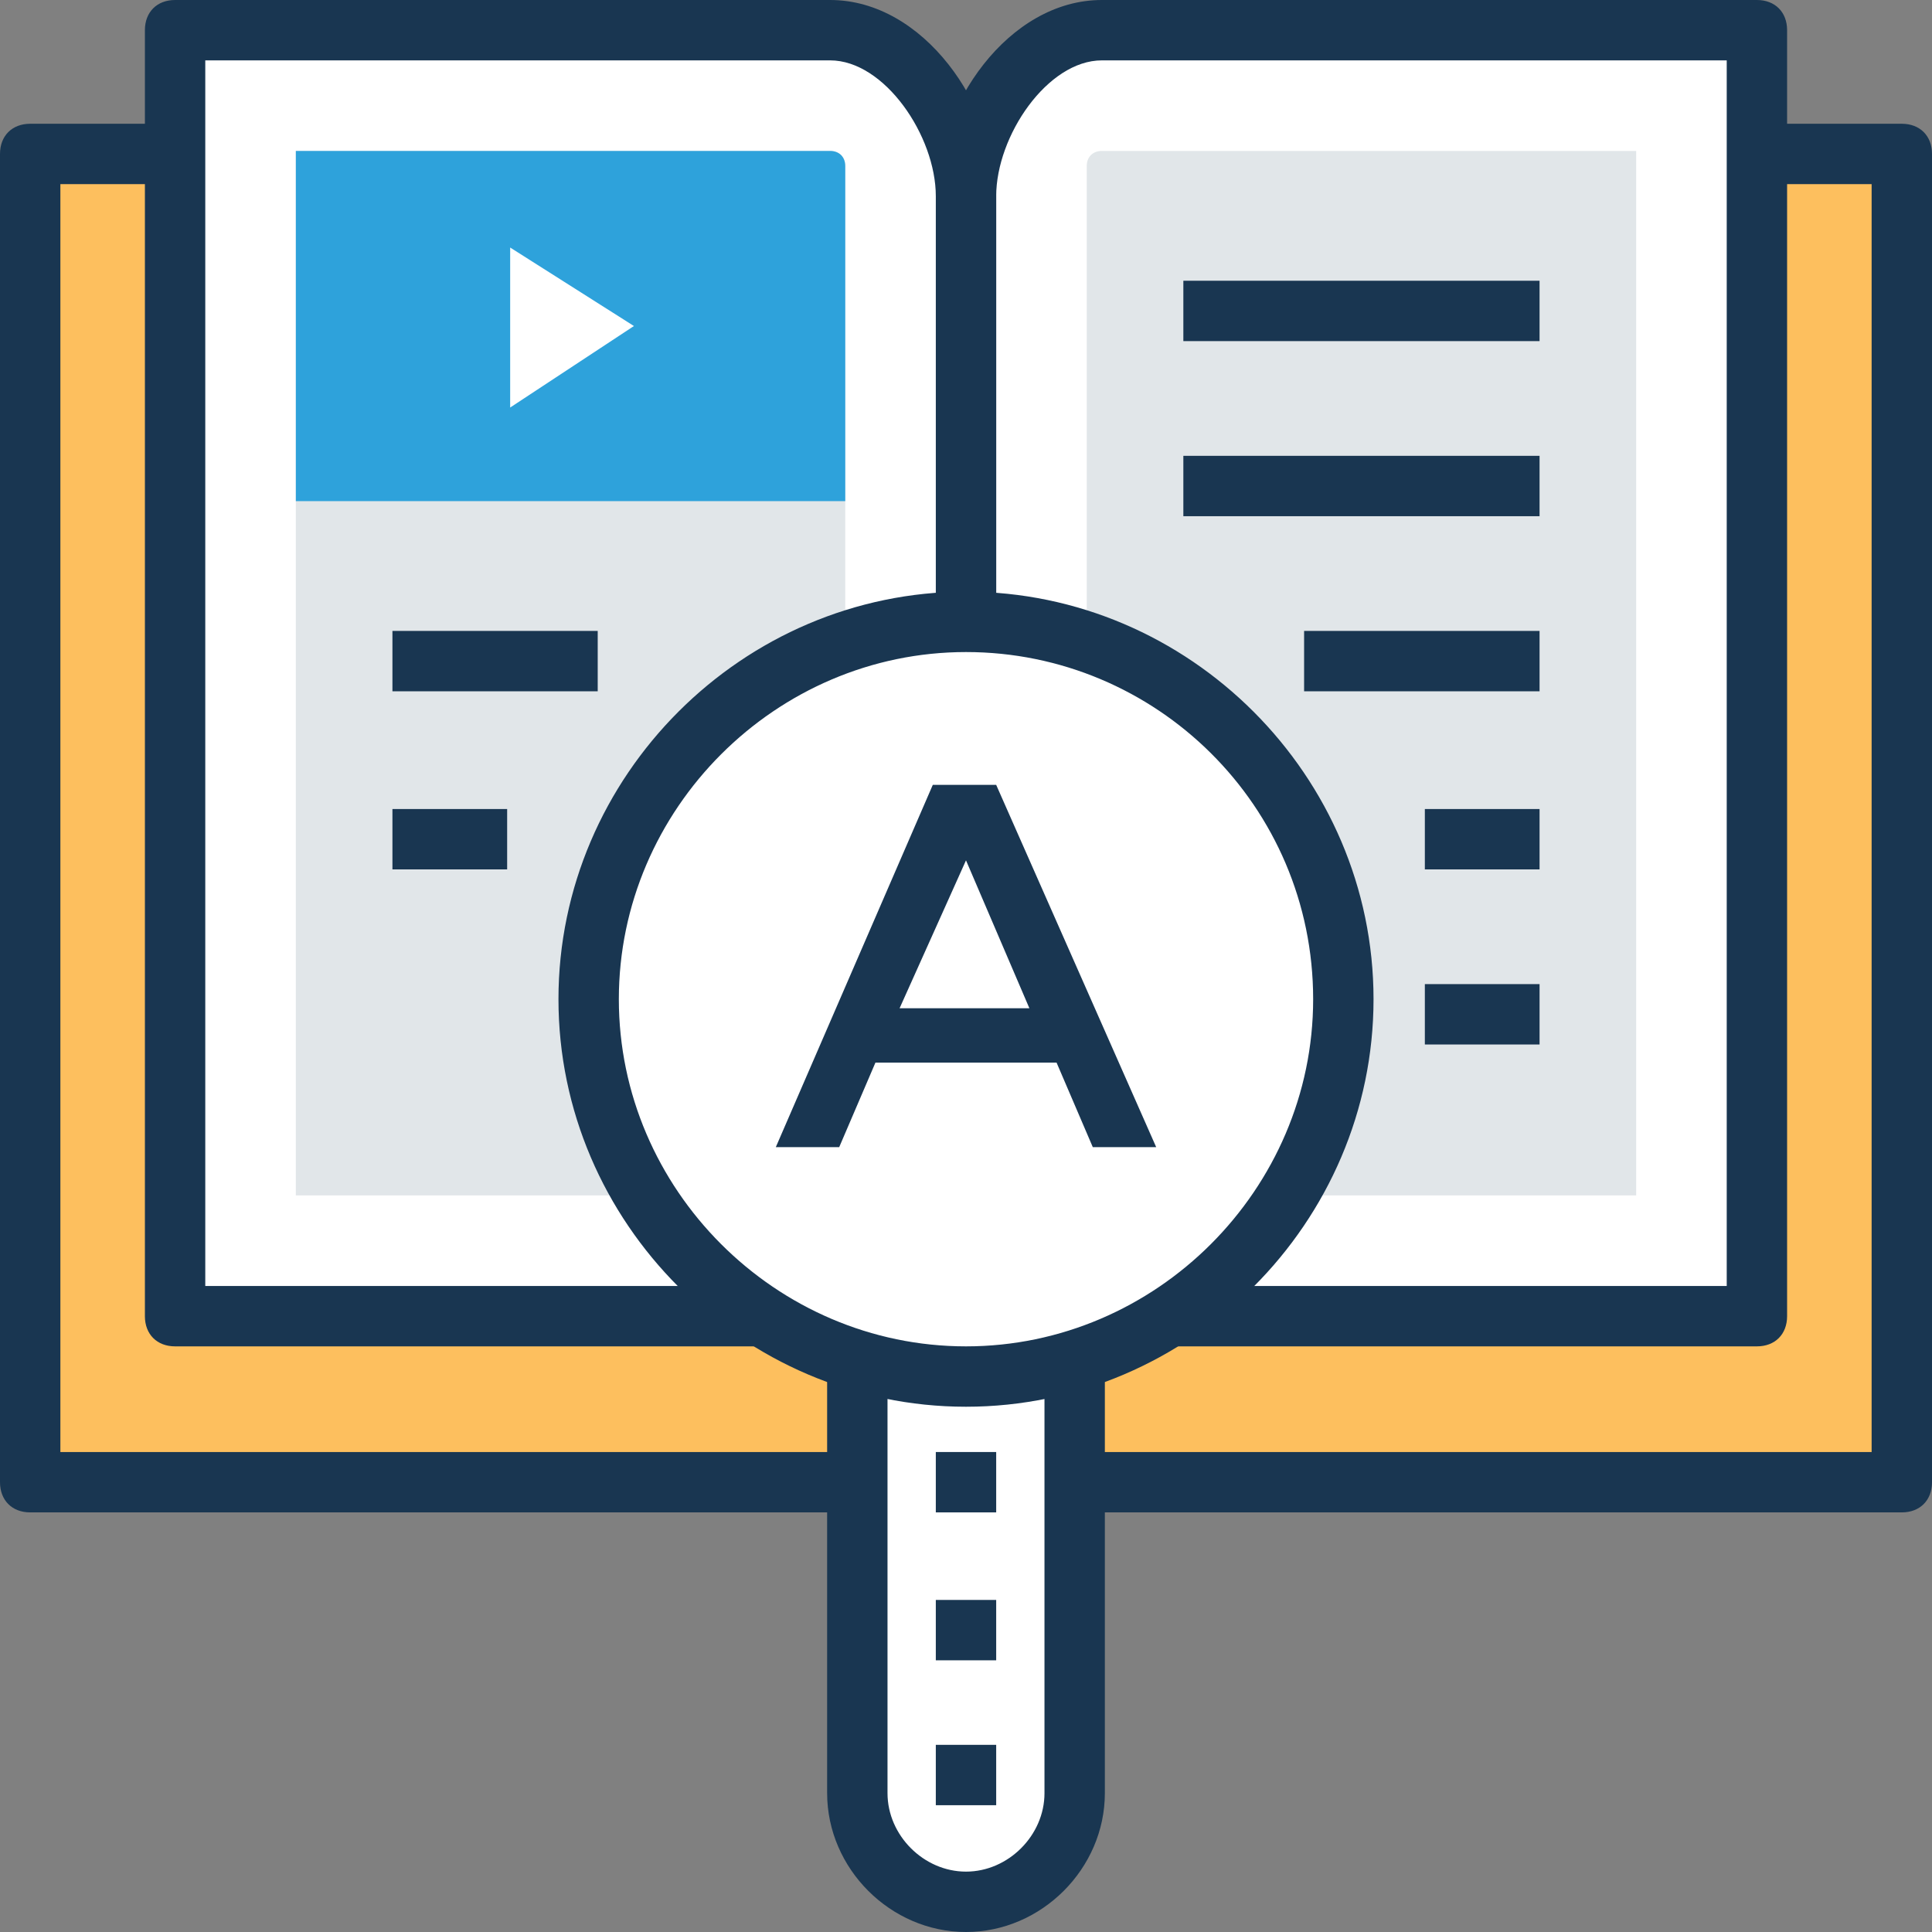 <?xml version="1.0" encoding="iso-8859-1"?>
<!-- Generator: Adobe Illustrator 19.0.0, SVG Export Plug-In . SVG Version: 6.00 Build 0)  -->
<svg version="1.1" id="Capa_1" xmlns="http://www.w3.org/2000/svg" xmlns:xlink="http://www.w3.org/1999/xlink" x="0px" y="0px"
	 viewBox="0 0 496.485 496.485" style="enable-background:new 0 0 496.485 496.485;" xml:space="preserve">
<rect x="0" y="0" width="496.485" height="496.485" fill="#808080" stroke="none"/>
<rect x="7.758" y="39.564" style="fill:#FDBF5E;" width="480.97" height="341.333"/>
<path style="fill:#193651;" d="M488.727,388.655H7.758c-4.655,0-7.758-3.103-7.758-7.758V39.564c0-4.655,3.103-7.758,7.758-7.758
	h480.97c4.655,0,7.758,3.103,7.758,7.758v341.333C496.485,385.552,493.382,388.655,488.727,388.655z M15.515,373.139H480.97V47.321
	H15.515V373.139z"/>
<path style="fill:#FFFFFF;" d="M283.152,7.758c-19.394,0-34.909,23.273-34.909,42.667v330.473c0-19.394,15.515-42.667,34.909-42.667
	h168.339V7.758H283.152z"/>
<path style="fill:#193651;" d="M248.242,388.655c-4.655,0-7.758-3.103-7.758-7.758V50.424C240.485,27.152,259.103,0,283.152,0
	h168.339c4.655,0,7.758,3.103,7.758,7.758V338.23c0,4.655-3.103,7.758-7.758,7.758H283.152c-14.739,0-27.152,19.394-27.152,34.909
	C256,385.552,252.897,388.655,248.242,388.655z M283.152,15.515C269.188,15.515,256,34.909,256,50.424v293.236
	c6.982-7.758,17.067-13.188,27.152-13.188h160.582V15.515H283.152z"/>
<path style="fill:#E1E6E9;" d="M279.273,42.667c0-2.327,1.552-3.879,3.879-3.879h137.309V307.2H283.152c-1.552,0-2.327,0-3.879,0
	V42.667z"/>
<path style="fill:#FFFFFF;" d="M213.333,7.758c19.394,0,34.909,23.273,34.909,42.667v330.473c0-19.394-15.515-42.667-34.909-42.667
	H44.994V7.758H213.333z"/>
<path style="fill:#193651;" d="M248.242,388.655c-4.655,0-7.758-3.103-7.758-7.758c0-15.515-13.188-34.909-27.152-34.909H44.994
	c-4.655,0-7.758-3.103-7.758-7.758V7.758C37.236,3.103,40.339,0,44.994,0h168.339C237.382,0,256,27.152,256,50.424v330.473
	C256,385.552,252.897,388.655,248.242,388.655z M52.752,330.473h160.582c10.085,0,20.17,5.43,27.152,13.188V50.424
	c0-15.515-13.188-34.909-27.152-34.909H52.752V330.473z"/>
<path style="fill:#E1E6E9;" d="M217.212,307.2c-1.552,0-2.327,0-3.879,0H76.024V38.788h137.309c2.327,0,3.879,1.552,3.879,3.879
	V307.2z"/>
<path style="fill:#2EA2DB;" d="M217.212,128.776V42.667c0-2.327-1.552-3.879-3.879-3.879H76.024v89.988H217.212z"/>
<polygon style="fill:#FFFFFF;" points="131.103,63.612 131.103,104.727 162.909,83.782 "/>
<g>
	<rect x="304.097" y="72.145" style="fill:#193651;" width="91.539" height="15.515"/>
	<rect x="304.097" y="117.139" style="fill:#193651;" width="91.539" height="15.515"/>
	<rect x="335.127" y="162.133" style="fill:#193651;" width="60.509" height="15.515"/>
	<rect x="366.158" y="207.903" style="fill:#193651;" width="29.479" height="15.515"/>
	<rect x="366.158" y="252.897" style="fill:#193651;" width="29.479" height="15.515"/>
	<rect x="100.848" y="162.133" style="fill:#193651;" width="52.752" height="15.515"/>
	<rect x="100.848" y="207.903" style="fill:#193651;" width="29.479" height="15.515"/>
</g>
<path style="fill:#FFFFFF;" d="M220.315,348.315V460.8c0,15.515,12.412,27.927,27.927,27.927l0,0
	c15.515,0,27.927-12.412,27.927-27.927V348.315H220.315z"/>
<path style="fill:#193651;" d="M276.17,340.558h-55.855c-4.655,0-7.758,3.103-7.758,7.758V460.8
	c0,19.394,16.291,35.685,35.685,35.685c19.394,0,35.685-16.291,35.685-35.685V348.315
	C283.927,343.661,280.048,340.558,276.17,340.558z M268.412,460.8c0,10.861-9.309,20.17-20.17,20.17
	c-10.861,0-20.17-9.309-20.17-20.17V356.073h40.339V460.8z"/>
<circle style="fill:#FFFFFF;" cx="248.242" cy="256.776" r="96.97"/>
<path style="fill:#193651;" d="M248.242,361.503c-57.406,0-104.727-47.321-104.727-104.727s47.321-104.727,104.727-104.727
	S352.97,199.37,352.97,256.776S305.648,361.503,248.242,361.503z M248.242,167.564c-48.873,0-89.212,40.339-89.212,89.212
	s40.339,89.212,89.212,89.212s89.212-40.339,89.212-89.212C337.455,207.127,297.115,167.564,248.242,167.564z"/>
<rect x="240.485" y="373.139" style="fill:#193651;" width="15.515" height="15.515"/>
<rect x="240.485" y="411.152" style="fill:#193651;" width="15.515" height="15.515"/>
<g>
	<rect x="240.485" y="448.388" style="fill:#193651;" width="15.515" height="15.515"/>
	<path style="fill:#193651;" d="M224.97,273.067l-9.309,21.721H199.37l40.339-93.091H256l41.115,93.091h-16.291l-9.309-21.721
		H224.97z M264.533,259.103l-16.291-38.012l-17.067,38.012H264.533z"/>
</g>
<g>
</g>
<g>
</g>
<g>
</g>
<g>
</g>
<g>
</g>
<g>
</g>
<g>
</g>
<g>
</g>
<g>
</g>
<g>
</g>
<g>
</g>
<g>
</g>
<g>
</g>
<g>
</g>
<g>
</g>
</svg>
